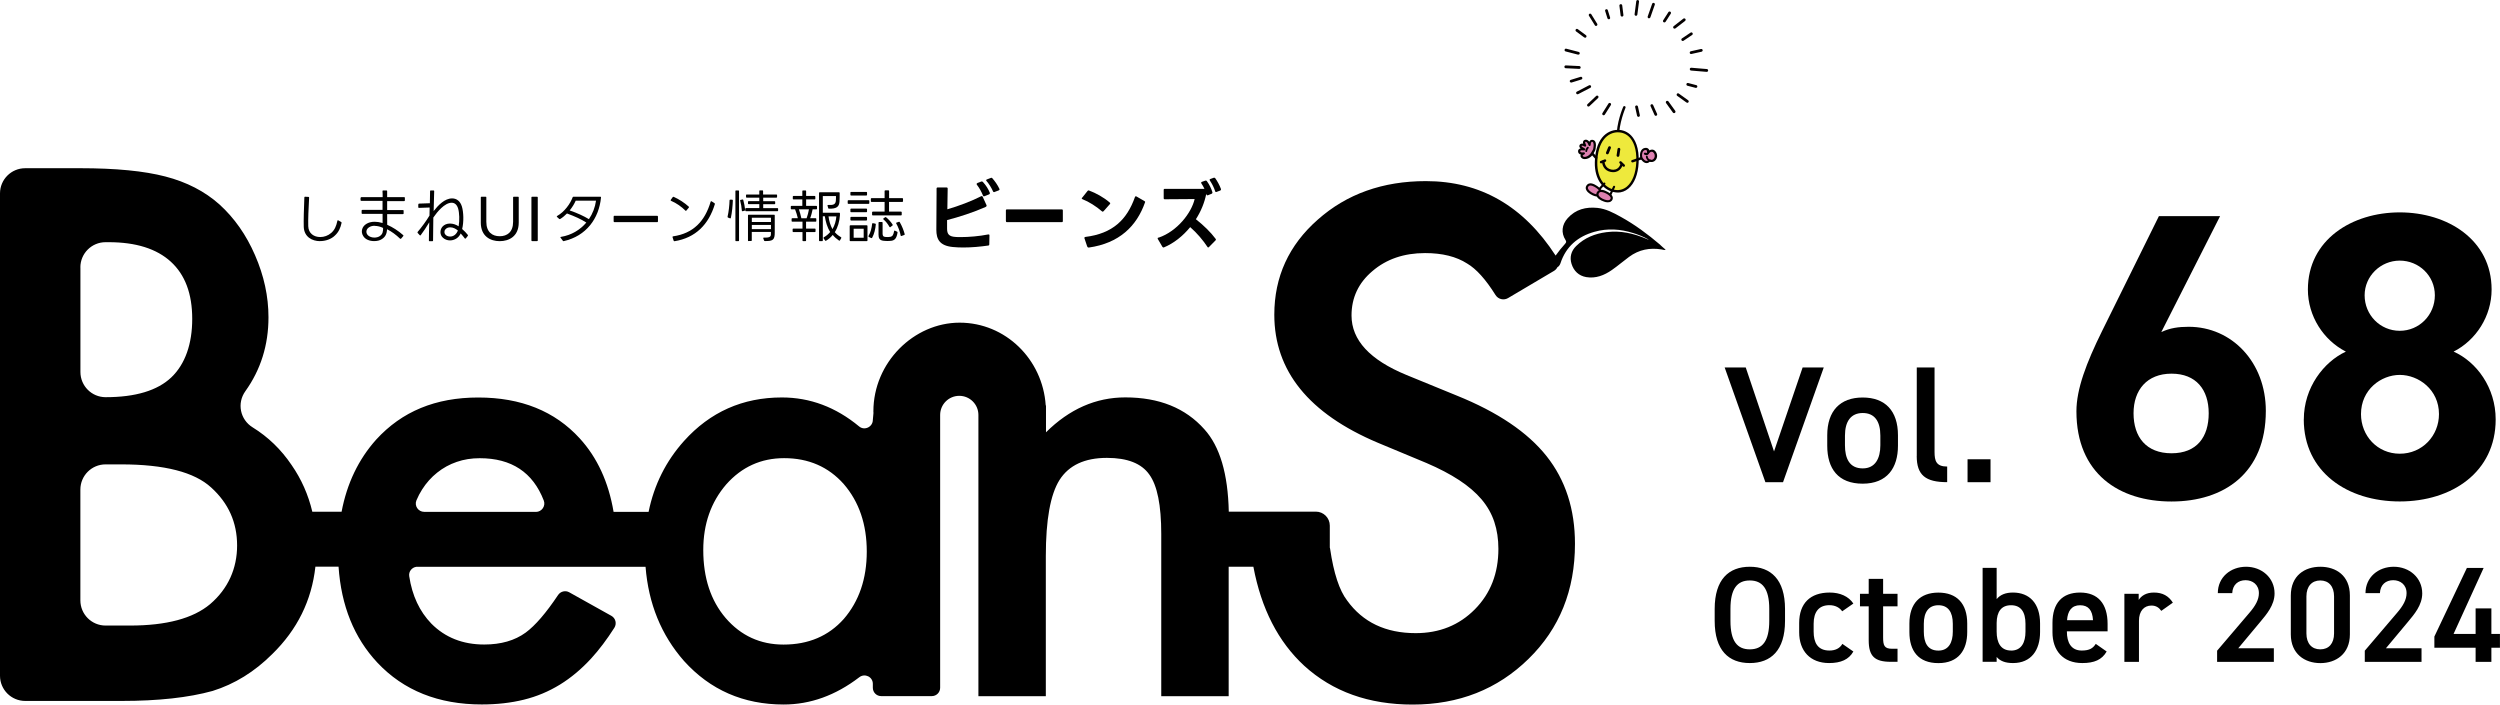 <?xml version="1.0" encoding="UTF-8"?><svg id="_レイヤー_2" xmlns="http://www.w3.org/2000/svg" viewBox="0 0 461.31 130"><defs><style>.cls-1{fill:#040000;}.cls-2{fill:#eee93c;}.cls-3{fill:#de80b0;}</style></defs><g id="_レイヤー_1-2"><path d="M306.36,45.18c-2.29-1.95-4.69-3.74-7.33-5.19-1.34-.74-2.71-1.47-4.28-1.63-2.1-.21-3.99.26-5.46,1.88-1.11,1.22-1.26,2.72-.42,4.04.19.3.15.46-.07.7-.63.69-1.21,1.42-1.75,2.18-5.93-9.15-13.9-13.74-23.94-13.74-7.96,0-14.61,2.37-19.95,7.11-5.34,4.7-8.02,10.55-8.02,17.54,0,10.37,6.37,18.25,19.11,23.63l8.98,3.74c2.33,1,4.34,2.05,6.03,3.16,1.69,1.11,3.06,2.29,4.13,3.55,1.07,1.27,1.85,2.65,2.35,4.16.5,1.51.75,3.16.75,4.97,0,4.5-1.44,8.22-4.34,11.15-2.9,2.93-6.53,4.4-10.92,4.4-5.55,0-9.76-2.01-12.66-6.03-1.42-1.85-2.47-5.02-3.13-9.52,0-.08-.04-.16-.06-.23v-4.06c0-1.42-1.15-2.58-2.57-2.58h-16.07c-.15-6.96-1.64-12.03-4.5-15.19-3.49-3.93-8.35-5.89-14.59-5.89-5.44,0-10.31,2.15-14.64,6.44v-4.95h-.05c-.55-8.53-7.44-15.28-15.88-15.28s-15.92,7.33-15.92,16.37v.2h.02c0,.08-.02.16-.02.26l-.1,1.1c0,1.31-1.53,2.05-2.53,1.22-4.31-3.57-9.06-5.35-14.26-5.35-7.23,0-13.24,2.68-18.06,8.04-3.33,3.72-5.51,8.07-6.53,13.07h-6.46c-.93-5.49-3.01-10.02-6.25-13.56-4.59-5.02-10.82-7.54-18.72-7.54s-14.09,2.58-18.83,7.76c-3.27,3.65-5.4,8.1-6.39,13.32h-5.4c-.74-3.13-2.01-6.01-3.83-8.63-1.94-2.87-4.33-5.18-7.18-6.94-2.32-1.43-2.93-4.46-1.35-6.67,2.84-3.97,4.27-8.52,4.27-13.64,0-3.86-.83-7.68-2.48-11.46-1.62-3.74-3.8-6.85-6.56-9.36-2.71-2.42-6.05-4.14-9.99-5.16-3.91-1.02-9.15-1.53-15.73-1.53H4.65c-2.57,0-4.65,2.08-4.65,4.65v89c0,2.57,2.08,4.65,4.65,4.65h17.83c6.7,0,12.29-.61,16.74-1.84,4.07-1.27,7.75-3.54,11.02-6.81,4.62-4.51,7.27-9.89,7.96-16.13h4.27c.49,7.23,2.88,13.14,7.17,17.72,4.84,5.14,11.26,7.71,19.26,7.71,2.79,0,5.38-.29,7.76-.88,2.38-.58,4.6-1.52,6.66-2.78,2.06-1.27,3.98-2.88,5.78-4.84,1.48-1.62,2.9-3.51,4.27-5.66.47-.76.23-1.75-.55-2.19l-7.79-4.35c-.7-.39-1.59-.17-2.04.49-2.22,3.32-4.21,5.64-5.99,6.95-2.02,1.47-4.57,2.2-7.65,2.2-3.96,0-7.21-1.29-9.75-3.85-2.18-2.25-3.55-5.17-4.09-8.76-.13-.85.48-1.61,1.31-1.73h42.3c.54,6.82,2.9,12.6,7.09,17.37,4.84,5.36,10.97,8.04,18.39,8.04,4.92,0,9.57-1.67,13.96-5.03,1.02-.79,2.5-.08,2.5,1.21v.73c0,.86.69,1.54,1.54,1.54h9.34c.86,0,1.54-.69,1.54-1.54v-50.34c0-1.95,1.58-3.53,3.53-3.53s3.53,1.58,3.53,3.53v51.89h12.44v-25.86c0-6.68.84-11.35,2.53-14.04,1.73-2.71,4.64-4.07,8.75-4.07,3.78,0,6.38,1.03,7.82,3.08,1.47,2.02,2.2,5.67,2.2,10.95v29.94h12.44v-23.88h4.56c1.46,7.74,4.58,13.84,9.37,18.26,5.26,4.79,11.94,7.17,20.01,7.17,8.52,0,15.66-2.81,21.4-8.44,5.71-5.58,8.56-12.66,8.56-21.22,0-6.39-1.75-11.78-5.24-16.18s-9.02-8.13-16.58-11.18l-9.28-3.8c-6.75-2.78-10.13-6.43-10.13-10.97,0-3.3,1.29-6.03,3.86-8.2,2.58-2.21,5.81-3.32,9.71-3.32,3.18,0,5.76.64,7.77,1.93,1.67.98,3.42,2.91,5.23,5.81.49.78,1.51,1.03,2.3.57l8.48-5.02c.29-.17.51-.42.65-.7.23-.1.42-.35.55-.7,1.02-3.1,3.19-4.95,6.28-5.82,2.4-.68,4.78-.51,7.14.23.97.3,1.92.68,2.85,1.2-.08,0-.09.02-.11,0-.09-.04-.19-.08-.28-.12-2.37-1.02-4.81-1.58-7.4-1.24-2.11.27-4.03,1.03-5.57,2.55-.94.91-1.25,2.08-.86,3.31.41,1.29,1.32,2.19,2.7,2.43,1.76.3,3.34-.33,4.74-1.31,1.09-.76,2.1-1.63,3.17-2.42,1.83-1.35,3.83-1.73,6.02-1.37.24.04.47.15.74.05-.36-.29-.69-.6-1.02-.9h0ZM14.83,49.34c0-2.57,2.08-4.65,4.65-4.65h.58c5.01,0,8.83,1.2,11.46,3.6,2.63,2.4,3.95,5.91,3.95,10.54s-1.29,8.35-3.85,10.8c-2.57,2.44-6.61,3.66-12.13,3.66-2.57,0-4.65-2.08-4.65-4.65v-19.29h0ZM38.77,111.48c-3.14,2.63-8.07,3.95-14.77,3.95h-4.52c-2.57,0-4.65-2.08-4.65-4.65v-20.44c0-2.57,2.08-4.65,4.65-4.65h2.87c7.98,0,13.52,1.42,16.62,4.27,3.19,2.89,4.78,6.45,4.78,10.69s-1.65,7.98-4.97,10.82h0ZM98.89,94.45h-20.61c-1.1,0-1.86-1.11-1.44-2.12.3-.71.65-1.39,1.05-2.01.77-1.21,1.7-2.25,2.78-3.11,1.08-.86,2.28-1.53,3.61-1.98,1.32-.46,2.73-.68,4.24-.68,5.86,0,9.81,2.6,11.82,7.81.39,1-.37,2.1-1.45,2.1h0ZM155.7,114.21c-2.82,3.16-6.53,4.73-11.12,4.73-4.29,0-7.86-1.63-10.68-4.9-2.75-3.22-4.13-7.41-4.13-12.55,0-4.8,1.42-8.84,4.24-12.11,2.86-3.22,6.42-4.84,10.68-4.84,4.51,0,8.18,1.6,11.01,4.79,2.82,3.27,4.24,7.42,4.24,12.44s-1.42,9.17-4.24,12.44Z"/><path class="cls-1" d="M293.12,19.67c-.07,0-.14-.03-.19-.08-.1-.1-.09-.26,0-.37l1.6-1.51c.1-.1.26-.09.36,0,.1.1.09.26,0,.37l-1.6,1.51s-.11.07-.17.07Z"/><path class="cls-1" d="M291.09,17.4c-.09,0-.18-.05-.23-.14-.06-.13-.02-.28.11-.35l2.25-1.17c.13-.06.28-.02.35.11.06.13.02.28-.11.35l-2.25,1.17s-.08.03-.12.03Z"/><path class="cls-1" d="M289.92,15.24c-.11,0-.21-.07-.25-.18-.05-.14.04-.28.17-.32l1.81-.56c.14-.05.28.04.32.17.05.14-.04.28-.17.32l-1.81.56s-.06,0-.07,0Z"/><path class="cls-1" d="M291.4,12.71h0l-2.48-.12c-.15,0-.26-.13-.25-.27,0-.15.13-.26.27-.25l2.48.12c.15,0,.25.13.25.27,0,.14-.12.25-.26.25h0Z"/><path class="cls-1" d="M291.24,10.08h-.07l-2.28-.59c-.14-.04-.22-.17-.18-.32.04-.15.17-.22.32-.18l2.28.59c.14.04.22.17.18.32-.03.12-.14.19-.25.19h0Z"/><path class="cls-1" d="M292.49,6.96c-.06,0-.11-.02-.16-.05l-1.5-1.11c-.12-.08-.14-.25-.06-.37.08-.12.25-.14.37-.05l1.5,1.11c.12.08.14.25.06.37-.06.07-.13.11-.21.11Z"/><path class="cls-1" d="M294.51,4.8c-.09,0-.17-.05-.22-.13l-1.09-1.76c-.07-.12-.04-.28.08-.36.12-.07.28-.04.35.08l1.09,1.76c.07.12.04.28-.08.36-.05.03-.09.04-.14.04h0Z"/><path class="cls-1" d="M296.86,3.56c-.11,0-.21-.07-.25-.18l-.42-1.35c-.05-.14.04-.28.17-.32.14-.05.28.04.32.17l.42,1.35c.05.14-.04.28-.17.32-.03,0-.06,0-.07,0Z"/><path class="cls-1" d="M299.3,3.06c-.13,0-.24-.09-.26-.23l-.22-1.77c-.02-.15.08-.27.23-.29.14-.02.27.08.29.23l.22,1.77c.02.15-.08.27-.23.29h-.04Z"/><path class="cls-1" d="M301.88,2.91h-.04c-.15-.02-.24-.15-.22-.29l.31-2.39c.02-.15.15-.24.29-.22.15.02.24.15.22.29l-.31,2.39c-.02.13-.13.23-.26.23h0Z"/><path class="cls-1" d="M304.28,3.39s-.06,0-.08-.02c-.14-.05-.2-.19-.16-.33l.82-2.34c.05-.14.19-.2.33-.16.14.05.2.19.16.33l-.82,2.34c-.04.11-.14.17-.25.17Z"/><path class="cls-1" d="M307.12,4.14s-.09,0-.14-.04c-.12-.07-.16-.24-.08-.36l.96-1.5c.07-.12.24-.16.36-.08.12.07.15.24.08.36l-.96,1.5c-.05.07-.14.12-.22.12Z"/><path class="cls-1" d="M308.99,5.29c-.07,0-.16-.04-.2-.1-.09-.11-.06-.27.05-.37l1.78-1.38c.11-.09.28-.06.37.05.09.11.06.27-.05.37l-1.78,1.38s-.1.05-.16.05h0Z"/><path class="cls-1" d="M310.5,7.56c-.08,0-.17-.04-.21-.11-.08-.12-.05-.28.07-.36l1.59-1.07c.12-.08.28-.05.36.07.08.12.05.28-.07.36l-1.59,1.07s-.09.05-.15.05h0Z"/><path class="cls-1" d="M312.05,9.97c-.12,0-.23-.08-.25-.2-.03-.14.05-.27.19-.31l1.88-.42c.14-.03.27.05.31.19.03.14-.06.27-.19.31l-1.88.42h-.06Z"/><path class="cls-1" d="M314.93,13.26h-.02l-2.86-.24c-.15,0-.25-.14-.24-.28,0-.15.14-.25.28-.24l2.86.24c.15,0,.25.14.24.28,0,.14-.13.24-.25.24h0Z"/><path class="cls-1" d="M312.94,16.21h-.07l-1.5-.39c-.14-.04-.22-.17-.18-.32.04-.15.17-.22.32-.18l1.5.39c.14.04.22.17.18.32-.03.12-.14.19-.25.19h0Z"/><path class="cls-1" d="M311.36,18.97c-.06,0-.11-.02-.16-.05l-1.71-1.23c-.12-.08-.15-.25-.06-.37.08-.12.25-.15.36-.05l1.71,1.23c.12.08.15.25.06.37-.06.07-.13.11-.21.11h0Z"/><path class="cls-1" d="M308.9,20.88c-.08,0-.16-.04-.21-.11l-1.26-1.75c-.08-.12-.06-.27.06-.37.12-.08.27-.05.37.05l1.26,1.75c.08.12.06.27-.05.37-.05.04-.1.05-.16.05h0Z"/><path class="cls-1" d="M305.54,21.38c-.1,0-.19-.05-.24-.16l-.73-1.63c-.06-.13,0-.28.13-.34.13-.05.28,0,.34.13l.73,1.63c.06.13,0,.28-.13.34-.04.02-.07.02-.11.02h0Z"/><path class="cls-1" d="M295.91,21.27s-.09,0-.14-.04c-.12-.07-.16-.24-.08-.36l1.11-1.76c.07-.12.24-.16.36-.08.12.07.16.24.08.36l-1.11,1.76c-.05.08-.14.12-.22.12Z"/><path class="cls-1" d="M302.34,21.56c-.12,0-.23-.08-.26-.2l-.35-1.59c-.03-.14.05-.27.2-.31.14-.03.27.05.31.2l.35,1.59c.03.14-.05.27-.2.31h-.05Z"/><path class="cls-1" d="M298.53,25.67c-.13,0-.23-.1-.23-.23-.06-2.78,1.17-5.61,1.22-5.73.06-.12.18-.16.3-.12.12.05.17.18.12.3,0,.03-1.24,2.86-1.19,5.53,0,.13-.1.23-.23.24Z"/><path class="cls-2" d="M302.16,29.98c-.17,3.68-2.01,5.57-4.08,5.29-2.07-.28-3.61-2.1-3.56-5.29.06-4.14,2.06-5.8,4.06-5.8s3.78,1.75,3.59,5.8Z"/><path class="cls-1" d="M298.48,35.52c-.15,0-.29,0-.44-.03-1.07-.15-2.02-.73-2.69-1.64-.72-.99-1.1-2.33-1.07-3.87.03-1.95.49-3.53,1.35-4.59.75-.92,1.79-1.43,2.92-1.43.94,0,1.79.37,2.44,1.05.7.73,1.51,2.2,1.38,5-.1,2.16-.78,3.85-1.9,4.79-.59.49-1.27.74-2,.74h0ZM298.56,24.41c-.99,0-1.91.45-2.57,1.27-.79.98-1.22,2.47-1.25,4.31-.02,1.44.32,2.69.99,3.6.59.81,1.43,1.32,2.38,1.46.76.1,1.47-.11,2.08-.61,1.02-.85,1.64-2.44,1.74-4.46.13-2.63-.61-3.98-1.25-4.66-.57-.59-1.3-.9-2.11-.9h0Z"/><path class="cls-1" d="M301.23,29.98c-.09,0-.18-.06-.22-.16-.05-.12.02-.25.15-.29l1.84-.63c.12-.04.25.02.29.15.05.12-.02.25-.15.29l-1.84.63s-.05,0-.07,0Z"/><path class="cls-1" d="M295.02,35.23s-.1-.02-.14-.05c-.08-.07-.09-.2-.02-.28l1.03-1.15c.07-.08.2-.09.28-.02.08.07.09.2.02.28l-1.03,1.15s-.09.06-.15.06h0Z"/><path class="cls-1" d="M297.15,36.1s-.06,0-.09-.02c-.1-.05-.15-.16-.09-.26l.69-1.43c.05-.1.16-.15.26-.09.1.05.15.16.09.26l-.69,1.43c-.04.07-.11.11-.18.11h0Z"/><path class="cls-1" d="M295.44,30.15c-.09,0-.17-.05-.21-.15-.05-.12,0-.26.13-.3l.71-.28c.12-.05.26,0,.3.13.05.12,0,.26-.13.3l-.71.28s-.06.02-.08.02h0Z"/><path class="cls-1" d="M297.7,31.78c-.15,0-.3-.02-.47-.05-1.27-.24-1.61-1.34-1.61-1.9,0-.13.1-.23.23-.23s.23.1.23.23c0,.05.03,1.21,1.23,1.45,1.35.26,1.65-.89,1.67-.94.03-.12.16-.2.27-.16.12.03.2.16.17.27,0,.02-.35,1.32-1.73,1.32h0Z"/><path class="cls-1" d="M299.6,30.77c-.05,0-.12-.02-.15-.06l-.59-.57c-.09-.09-.09-.24,0-.33.09-.09.24-.09.33,0l.59.57c.09.09.09.24,0,.33-.05.05-.11.07-.17.07h0Z"/><path class="cls-1" d="M298.56,28.94h-.04c-.14-.02-.24-.16-.22-.29l.17-1.15c.02-.14.16-.24.29-.22.14.02.24.16.22.29l-.17,1.15c-.02.13-.13.22-.26.22Z"/><path class="cls-1" d="M296.6,28.48s-.07,0-.1-.02c-.13-.05-.19-.2-.14-.34l.4-.98c.06-.13.21-.19.34-.14.13.05.19.2.14.34l-.4.98c-.05.1-.14.16-.24.16h0Z"/><path class="cls-3" d="M294.83,34.64s-1.21-1-1.8-.46c-.59.54,0,1.27.97,1.7.81.37,1.19.12,1.34-.2.24-.49-.51-1.04-.51-1.04Z"/><path class="cls-1" d="M294.73,36.26c-.31,0-.62-.11-.8-.19-.75-.33-1.23-.8-1.32-1.27-.03-.19,0-.48.29-.76.21-.19.62-.36,1.34,0,.37.18.67.42.71.46.08.05.87.67.58,1.29-.18.37-.49.49-.8.49v-.02ZM293.48,34.23c-.12,0-.23.03-.31.11-.14.12-.19.26-.16.39.06.32.47.7,1.08.97.57.25.92.22,1.08-.1.14-.28-.29-.68-.45-.79h0c-.22-.18-.79-.57-1.22-.57h0Z"/><path class="cls-3" d="M296.78,35.71s-1.29-.89-1.83-.29c-.54.59.12,1.26,1.12,1.6.84.28,1.2,0,1.32-.32.19-.51-.6-.99-.6-.99h0Z"/><path class="cls-1" d="M296.69,37.34c-.26,0-.53-.07-.69-.13-.78-.26-1.31-.68-1.42-1.14-.05-.19-.06-.48.22-.78.19-.22.59-.41,1.33-.13.38.15.7.36.75.38.08.05.92.58.69,1.22-.16.45-.53.57-.89.57h0ZM295.47,35.42c-.15,0-.28.04-.37.14-.12.14-.16.26-.13.41.08.31.54.66,1.16.87.59.2.94.13,1.06-.2.11-.29-.35-.65-.52-.75h0c-.22-.15-.79-.46-1.2-.46h0Z"/><path class="cls-1" d="M294.51,29.35c-.07,0-.13-.03-.17-.07l-1.15-1.26c-.08-.09-.08-.24.02-.33.09-.08.24-.08.33.02l1.15,1.26c.08.09.08.24-.02.33-.05.04-.1.06-.16.06h0Z"/><path class="cls-3" d="M303.03,29.38c-.14-.17-.21-.37-.23-.59-.04-.47.12-1.19.73-1.29.75-.12.63.63.63.63,0,0,.69-.69,1.18-.03.63.86-.17,1.95-.98,1.5,0,0-.53.81-1.33-.22Z"/><path class="cls-1" d="M303.83,30.1c-.32,0-.65-.2-.95-.6-.16-.2-.25-.45-.26-.7-.05-.65.22-1.39.89-1.5.28-.05.51,0,.67.17.08.08.14.18.16.28.16-.08.35-.16.56-.14.16,0,.4.08.61.37.43.58.28,1.23-.04,1.59-.28.31-.68.41-1.05.27-.11.11-.3.25-.56.26h-.04ZM303.68,27.69s-.07,0-.12,0c-.49.07-.59.73-.56,1.07,0,.17.07.35.18.48.23.3.46.45.65.45.22,0,.36-.21.36-.22.06-.09.17-.12.26-.06.25.15.51.1.7-.12.21-.24.3-.68,0-1.08-.09-.13-.2-.2-.32-.21-.23-.02-.47.18-.56.26-.06.06-.16.07-.24.04-.07-.04-.12-.13-.11-.21,0-.06,0-.26-.08-.35-.05-.05-.11-.06-.2-.06h.02Z"/><path class="cls-3" d="M304.17,27.97s0,.68-.63.4l.63-.4Z"/><path class="cls-1" d="M303.81,28.63c-.11,0-.23-.03-.36-.09-.1-.05-.15-.16-.1-.26.05-.1.17-.15.27-.1.12.05.21.06.25.04.07-.05.09-.19.09-.26,0-.11.09-.2.2-.2s.2.09.2.2c0,.05,0,.42-.27.59-.08.05-.17.08-.28.08Z"/><path class="cls-3" d="M304.68,29.68s-.75-.12-.81-.8l.81.8Z"/><path class="cls-1" d="M304.68,29.86h-.03c-.3-.05-.9-.31-.95-.96,0-.09.06-.18.16-.18s.18.06.18.16c.05.54.63.65.66.65.09.02.16.1.15.2,0,.08-.08.15-.17.15h0Z"/><path class="cls-3" d="M294.05,27.8c.07-.12.12-.25.15-.37.08-.42.19-1.31-.28-1.43-.62-.17-.59.75-.59.75,0,0-.3-1.02-.9-.74-.33.15.08.88.08.88,0,0-.69-.47-.87.02-.11.3.69.67.69.67,0,0-1.08-.17-.91.45.13.47.87.3.87.3,0,0-.66.26-.35.63.28.35.79.2,1.1.05.35-.17.58-.41.76-.72l.28-.47h0Z"/><path class="cls-1" d="M292.42,29.36c-.25,0-.47-.08-.65-.28-.15-.17-.15-.34-.12-.44,0-.05.03-.08.05-.12-.35-.08-.46-.31-.49-.45-.06-.25.02-.41.1-.5.09-.1.21-.16.34-.18-.17-.16-.28-.35-.21-.55.08-.21.22-.29.33-.32.12-.04.24-.03.36,0-.04-.15-.06-.3,0-.43.04-.11.11-.2.22-.25.18-.08.37-.09.55,0,.15.06.27.19.36.32.05-.09.11-.18.19-.25.1-.08.27-.16.54-.08.46.13.6.72.43,1.66-.03.16-.08.3-.16.44l-.28.47c-.21.37-.48.61-.84.79-.21.1-.45.17-.68.17h0ZM292.26,28.1c.08,0,.17.05.19.14.03.1-.02.21-.12.25-.11.05-.28.16-.3.24,0,0,0,.03.04.08.24.29.75.05.85,0,.29-.15.5-.35.68-.64l.28-.47c.06-.1.1-.2.12-.31.13-.66.07-1.14-.14-1.21-.12-.04-.17,0-.18.02-.13.1-.17.4-.16.54,0,.1-.07.19-.17.2-.1.02-.19-.05-.22-.14-.04-.13-.2-.53-.42-.62-.05-.02-.11-.04-.21,0-.04.05.04.35.17.59.05.08.03.18-.04.25-.06.06-.17.07-.25.02-.13-.08-.37-.2-.49-.16-.02,0-.05.02-.07.07.02.09.3.29.58.42.09.05.14.15.11.24-.03.1-.13.16-.23.14-.23-.04-.58-.03-.68.07,0,0-.03.04,0,.13.07.27.62.16.63.16h.05-.02Z"/><path class="cls-1" d="M292.7,28.05c-.09,0-.17-.07-.17-.17,0-.41.32-.74.34-.76.07-.06.17-.06.25,0,.07.06.07.17,0,.25,0,0-.24.25-.24.51,0,.09-.07.17-.17.17Z"/><path d="M59.07,44.5c-1.5,0-2.94-.8-3.02-2.62-.04-1.22.03-3.34.11-5.46,0-.08.06-.12.14-.12l.61.03c.09,0,.13.05.13.13-.11,2.06-.2,4.02-.16,5.27.04,1.36,1.07,2.01,2.21,2.01.71,0,1.45-.25,2.03-.76.63-.55.93-1.25,1.14-2.25.03-.09.09-.12.16-.07l.54.31s.09.08.07.16c-.2.93-.54,1.7-1.24,2.34-.68.67-1.73,1.02-2.74,1.02h.01Z"/><path d="M66.57,36.5c0-.09.06-.13.13-.13h3.91c0-.39,0-.78-.03-1.1,0-.09.04-.13.13-.13h.6c.09,0,.13.06.13.13v1.1h3.14c.07,0,.13.04.13.13v.48c0,.09-.06.13-.13.13h-3.14v1.65h2.91c.09,0,.13.04.13.13v.49c0,.09-.04.13-.13.13h-2.91c0,.73,0,1.39.01,1.97,1.01.44,2.03,1.09,2.95,1.91.07.06.07.12,0,.19l-.39.46s-.13.07-.19,0c-.76-.73-1.55-1.31-2.39-1.74-.06.8-.27,1.39-.98,1.83-.37.25-.89.36-1.41.36-.81,0-1.63-.29-2.01-.93-.5-.77-.26-1.76.6-2.26.37-.23.88-.38,1.5-.38.43,0,.92.07,1.47.23v-1.68h-3.74c-.07,0-.13-.04-.13-.13v-.48c0-.09.06-.13.13-.13h3.73v-1.67h-3.93c-.07,0-.13-.04-.13-.13v-.48l.03.03ZM69.13,41.66c-.39,0-.72.09-.98.25-.62.35-.72,1.06-.24,1.52.27.26.72.41,1.17.41.36,0,.72-.09.98-.26.59-.38.63-.9.63-1.52-.46-.23-1.04-.38-1.55-.38h0Z"/><path d="M77.21,37.7c0-.09.04-.13.12-.13l1.99-.07c.01-.85.03-1.62.04-2.23,0-.09.04-.13.12-.13h.52c.08,0,.12.04.12.13-.01.9-.05,2.23-.1,3.68.81-1.05,2.03-2.34,3.41-2.34.83,0,1.5.51,1.8,1.49.31,1.01.38,2.8.05,4.16.4.34.76.73,1.04,1.08.05.07.05.13,0,.19l-.37.47s-.12.07-.18,0c-.23-.31-.49-.63-.76-.92-.03.07-.07.16-.12.23-.41.7-1.15,1.05-1.86,1.05-.46,0-.93-.16-1.27-.47-.63-.53-.61-1.46-.14-2.04.35-.41.86-.6,1.41-.6s1.13.19,1.6.51c.19-1.11.14-2.51-.1-3.3-.23-.73-.66-1.05-1.19-1.05-1.3,0-2.69,1.72-3.38,2.73-.03,1.49-.05,3.01-.05,4.25,0,.07-.04.12-.12.12h-.53c-.08,0-.12-.03-.12-.12,0-.92.03-2.12.07-3.37-.48.82-1.08,1.71-1.58,2.38-.05.07-.12.07-.18,0l-.38-.42s-.07-.12,0-.19c.7-.82,1.6-2.03,2.18-3.01,0-.51.03-1.01.03-1.49l-1.98.07c-.08,0-.12-.04-.12-.13v-.53h.03ZM83.06,41.95c-.34,0-.67.12-.87.37-.27.31-.23.74.01.99.2.22.52.34.86.34.68,0,1.19-.47,1.43-1.12-.44-.34-.87-.58-1.43-.58h0Z"/><path d="M88.72,41.07v-4.66c0-.07.05-.11.12-.11h.78c.08,0,.12.04.12.11v4.52c0,1.89,1.09,2.66,2.47,2.66s2.47-.77,2.47-2.66v-4.52c0-.07.05-.11.14-.11h.76c.09,0,.14.04.14.11v4.66c0,2.55-1.8,3.43-3.51,3.43s-3.49-.88-3.49-3.43Z"/><path d="M98.22,44.5c-.1,0-.16-.04-.16-.13v-7.96c0-.07.05-.11.16-.11h.85c.1,0,.16.04.16.11v7.96c0,.08-.05.13-.16.13h-.85Z"/><path d="M103.44,43.87c-.06-.08-.03-.15.07-.16,1.96-.32,3.55-1.31,4.68-2.64-.96-.63-2.13-1.15-3.57-1.68-.39.4-.82.76-1.25,1.02-.07.03-.13.03-.18-.01l-.41-.37c-.07-.07-.07-.12.03-.18,1.35-.76,2.41-2.24,2.86-3.45.03-.07.07-.1.16-.1h4.96c.08,0,.13.05.11.14-.37,3.9-2.75,7.12-6.86,8.05-.07.03-.13,0-.17-.05l-.41-.55h-.01ZM106.23,37.03c-.25.58-.63,1.21-1.11,1.8,1.4.48,2.59,1.03,3.55,1.61.69-1.02,1.14-2.18,1.31-3.41h-3.75Z"/><path d="M121.41,40.81c0,.12-.04.18-.13.18h-7.92c-.08,0-.13-.06-.13-.18v-.81c0-.12.04-.18.13-.18h7.92c.08,0,.13.06.13.18v.81Z"/><path d="M126.66,38.87s-.11.08-.18,0c-.69-.71-1.69-1.41-2.65-1.81-.09-.05-.11-.12-.06-.18l.37-.51s.11-.08.17-.05c.99.44,2.04,1.13,2.78,1.81.06.06.07.12,0,.2l-.45.53.03.02ZM124.1,43.78c-.01-.09,0-.15.1-.17,3.69-.53,5.86-2.75,6.93-6.39.03-.09.1-.12.17-.08l.54.35s.09.09.07.17c-1.13,3.75-3.56,6.23-7.45,6.85-.07,0-.13-.03-.16-.11l-.2-.63h-.01Z"/><path d="M134.86,40.21c-.01.08-.08.12-.16.08l-.38-.15s-.08-.07-.07-.14c.22-.93.35-2.17.37-3.04,0-.07.05-.12.14-.12h.35c.07.03.12.08.12.15-.04.95-.14,2.18-.37,3.22ZM135.82,44.5c-.08,0-.12-.04-.12-.12v-9.12c0-.08.04-.12.12-.12h.43c.08,0,.12.04.12.12v9.12c0,.08-.04.12-.12.12h-.43ZM137.4,38.87l-.35.11c-.1.01-.15-.03-.16-.11-.04-.6-.16-1.31-.31-1.84-.03-.08.01-.15.11-.15l.31-.07c.07-.01.14.01.15.08.15.55.3,1.3.35,1.85,0,.07-.03.11-.08.14h-.01ZM140.83,36.48v.65h2.09c.08,0,.12.04.12.12v.31c0,.08-.04.12-.12.12h-2.09v.72h2.63c.08,0,.12.04.12.12v.33c0,.08-.04.12-.12.12h-5.81c-.08,0-.12-.03-.12-.08v-.4s.04-.1.12-.1h2.46v-.72h-1.97c-.08,0-.12-.04-.12-.12v-.31c0-.08.04-.12.12-.12h1.97v-.65h-2.33c-.08,0-.12-.04-.12-.12v-.34c0-.08.04-.12.12-.12h2.33v-.64c0-.08.04-.12.12-.12h.46c.08,0,.12.04.12.12v.64h2.46c.08,0,.12.04.12.12v.34c0,.08-.04.12-.12.12h-2.46.01ZM138.14,44.5c-.08,0-.12-.04-.12-.12v-4.64c0-.08.04-.12.12-.12h4.7c.08,0,.12.04.12.12v3.14c0,1.38-.31,1.62-1.82,1.6-.08,0-.12-.03-.15-.1l-.15-.4c-.03-.08.01-.14.11-.14,1.14.05,1.3-.2,1.3-.64v-.4h-3.53v1.55c0,.08-.04.12-.12.12h-.46ZM142.26,40.97v-.79h-3.53v.79h3.53ZM142.26,42.28v-.78h-3.53v.78h3.53Z"/><path d="M146.29,36.68v-.4c0-.07.05-.12.12-.12h1.64v-.9c0-.07.05-.12.12-.12h.46c.07,0,.12.05.12.12v.9h1.58c.07,0,.12.05.12.12v.4c0,.08-.05.12-.12.12h-1.58v1.19h1.89c.07,0,.12.05.12.12v.4c0,.07-.05.12-.12.12h-.69c-.11.53-.27,1.19-.46,1.64h1.02c.08,0,.12.05.12.12v.4c0,.07-.04.12-.12.12h-1.77v1.27h1.63c.07,0,.12.05.12.12v.4c0,.08-.05.12-.12.12h-1.63v1.56c0,.07-.05.12-.12.12h-.42c-.07,0-.12-.05-.12-.12v-1.56h-1.7c-.07,0-.12-.04-.12-.12v-.4c0-.07.05-.12.12-.12h1.7v-1.27h-1.89c-.07,0-.12-.05-.12-.12v-.4c0-.07.05-.12.12-.12h1.03c-.11-.48-.31-1.16-.5-1.61v-.03h-.68c-.07,0-.12-.05-.12-.12v-.4c0-.07.05-.12.12-.12h2.01v-1.19h-1.64c-.07,0-.12-.04-.12-.12ZM148.84,40.27c.19-.51.34-1.12.43-1.64h-1.85c.16.44.34,1.15.45,1.64h.98-.01ZM151.71,44.5h-.46c-.07,0-.12-.05-.12-.12v-8.78c0-.07.05-.12.12-.12h3.57c.08,0,.12.05.12.12,0,.53,0,1.09-.03,1.6-.07.94-.52,1.34-1.96,1.31-.05,0-.1-.03-.11-.08l-.14-.46c-.03-.11.03-.16.14-.15.88.04,1.3-.07,1.39-.72.03-.31.03-.71.03-.92h-2.43v3.07h3.04c.07,0,.12.05.12.12v.36c-.08,1.13-.38,2.21-.95,3.11.31.36.69.67,1.14.92.07.04.09.11.05.18l-.24.42s-.11.08-.16.04c-.43-.3-.84-.64-1.17-1.05-.35.44-.76.79-1.25,1.08-.05.04-.12.01-.15-.04l-.29-.42s-.03-.14.04-.18c.42-.23.83-.56,1.18-.98-.56-.87-.83-1.89-.99-2.9h-.37v4.47c0,.07-.05.12-.12.12h-.01ZM152.88,39.93c.11.85.34,1.65.73,2.35.42-.71.65-1.52.72-2.35h-1.45Z"/><path d="M156.56,37.62c-.09,0-.14-.04-.14-.13v-.42c0-.08.05-.13.14-.13h3.71c.09,0,.14.04.14.13v.42c0,.08-.05.13-.14.13h-3.71ZM156.93,44.5c-.09,0-.14-.04-.14-.13v-2.67c0-.08.05-.13.14-.13h3c.09,0,.14.04.14.13v2.67c0,.08-.05.13-.14.13h-3ZM157.06,36.08c-.09,0-.14-.04-.14-.13v-.41c0-.08.05-.13.14-.13h2.79c.09,0,.14.04.14.13v.41c0,.08-.05.13-.14.13h-2.79ZM157.06,39.16c-.09,0-.14-.04-.14-.13v-.41c0-.08.05-.13.14-.13h2.79c.09,0,.14.04.14.13v.41c0,.08-.05.13-.14.13h-2.79ZM157.06,40.69c-.09,0-.14-.04-.14-.13v-.41c0-.08.05-.13.14-.13h2.79c.09,0,.14.04.14.13v.41c0,.08-.05.13-.14.13h-2.79ZM157.52,43.87h1.85v-1.66h-1.85v1.66ZM160.32,43.72c-.08-.04-.09-.11-.06-.18.39-.63.59-1.48.67-2.24,0-.1.08-.13.17-.11l.39.07c.08,0,.12.07.12.14-.08.87-.3,1.79-.67,2.46-.03.07-.11.1-.18.07l-.44-.2h0ZM164.05,37.26v1.79h2.2c.09,0,.14.04.14.13v.44c0,.08-.05.13-.14.13h-5.19c-.09,0-.14-.04-.14-.13v-.44c0-.08.05-.13.14-.13h2.17v-1.79h-2.4c-.09,0-.14-.04-.14-.13v-.44c0-.08.05-.13.14-.13h2.4v-1.31c0-.08.05-.13.14-.13h.55c.09,0,.14.04.14.13v1.31h2.43c.09,0,.14.04.14.13v.44c0,.08-.05.13-.14.13h-2.43ZM162.11,43.38v-2.29c0-.08.05-.13.14-.13h.47c.09,0,.14.04.14.13v2.01c0,.41.11.6.58.63.29.01.59.03.86-.03.39-.08.56-.37.68-1.03,0-.1.08-.14.17-.1l.38.18s.11.08.09.15c-.17,1.06-.5,1.53-1.38,1.55-.3.03-.67.03-.94,0-.85-.03-1.18-.31-1.18-1.08ZM164.33,41.9c-.08.07-.15.04-.2-.03-.29-.52-.67-1.03-1.11-1.38-.08-.07-.08-.13,0-.18l.3-.22s.12-.06.18,0c.44.34.92.89,1.21,1.35.03.07.03.13-.03.18l-.38.28h.02ZM166.37,43.55c-.09.03-.17,0-.17-.08-.15-.77-.45-1.58-.83-2.25-.05-.07,0-.14.08-.15l.41-.14c.08-.03.14,0,.17.07.39.66.73,1.52.91,2.21,0,.07,0,.13-.09.15l-.49.18h.02Z"/><path d="M172.82,35.99v-1.19c0-.13.07-.21.21-.21h1.63c.13,0,.21.07.21.21-.03,1.23-.04,2.59-.06,3.82,2.1-.61,4.46-1.5,6.24-2.41.04,0,.07-.03.12-.03.06,0,.12.04.16.13l.72,1.58v.09c0,.07-.06.15-.18.21-2.19.98-5.05,1.9-7.11,2.42v1.59c0,1.01.37,1.44,1.52,1.52.3.03.64.03,1,.03,1.51,0,3.42-.16,5.08-.49h.06c.1,0,.18.06.16.19l-.03,1.64c0,.13-.07.21-.19.22-1.48.21-3.05.36-4.61.36-.66,0-1.3-.03-1.94-.09-2.43-.24-3.03-1.44-3.03-3.17,0-1.35.04-4.14.04-6.43ZM180.34,33.77l.75-.28h.1c.07,0,.13.03.18.09.54.58,1.02,1.32,1.28,2.01v.09c0,.07-.04.13-.13.18l-.85.34s-.07.03-.1.03c-.07,0-.13-.04-.18-.13-.25-.64-.66-1.41-1.13-2.01-.03-.04-.06-.09-.06-.13,0-.06.04-.12.13-.15v-.03ZM183.4,35.45s-.13-.04-.16-.13c-.27-.62-.73-1.38-1.21-1.93-.04-.04-.06-.09-.06-.13,0-.06.04-.12.13-.15l.73-.28s.07-.03.1-.03c.07,0,.12.03.18.09.45.51.99,1.26,1.3,1.95.03.04.03.07.03.1,0,.07-.04.13-.13.18l-.81.31s-.07.03-.1.03Z"/><path d="M185.61,40.76v-1.91c0-.14.06-.21.17-.21h10.17c.11,0,.17.07.17.21v1.93c0,.14-.06.21-.17.21h-10.17c-.11,0-.17-.09-.17-.23Z"/><path d="M199.68,36.49l1.01-1.27c.07-.09.17-.11.25-.07,1.24.45,2.76,1.28,3.84,2.23.06.04.09.1.09.14s-.03.1-.07.14l-1.16,1.31s-.11.09-.17.09c-.05,0-.09-.03-.14-.07-1.02-.89-2.42-1.78-3.58-2.23-.09-.03-.14-.09-.14-.14,0-.04,0-.09.05-.13h.01ZM200.63,45.53l-.53-1.58v-.07c0-.09.05-.14.17-.16,5.05-.62,7.68-3.18,9.16-7.37.03-.09.09-.13.15-.13.05,0,.09,0,.12.03l1.48.85c.11.07.15.14.11.23-1.55,4.43-4.79,7.56-10.38,8.35h-.06c-.09,0-.17-.06-.2-.16h-.02Z"/><path d="M213.8,43.85c3.43-1.17,6.06-4.58,6.64-7.12-1.81,0-3.71.04-5.52.04-.13,0-.19-.07-.19-.21v-1.5c0-.15.05-.21.19-.21h7.33c-.17-.36-.36-.7-.57-1.01-.03-.04-.04-.09-.04-.13,0-.06.04-.12.12-.15l.68-.24h.09c.05,0,.1.03.16.09.45.62.83,1.38,1.03,2.06v.09c0,.07-.04.13-.12.18l-.73.3h-.08c-.08,0-.13-.04-.16-.13l-.04-.16c-.33,1.66-1,3.28-1.92,4.7,1.46,1.16,2.71,2.37,3.65,3.63.03.04.05.09.05.13,0,.06-.03.1-.08.15l-1.23,1.25s-.08.06-.12.06c-.05,0-.09-.03-.13-.1-.81-1.22-1.92-2.56-3.19-3.66-1.38,1.68-3.07,3.01-4.87,3.75h-.09s-.12-.03-.16-.1l-.85-1.45s-.04-.09-.04-.12c0-.07.04-.13.13-.16l.04.03ZM224.23,35.3c-.2-.64-.58-1.41-.98-1.99-.03-.04-.05-.09-.05-.13,0-.06.05-.12.13-.15l.66-.24h.09c.05,0,.1.03.16.09.37.52.81,1.3,1.06,2v.09c0,.07-.04.13-.12.18l-.74.28h-.08s-.12-.04-.16-.13h.03Z"/><path d="M329.38,114.57c0,5.45-2.61,7.78-6.5,7.78s-6.48-2.34-6.48-7.78v-2.21c0-5.45,2.61-7.78,6.48-7.78s6.5,2.34,6.5,7.78v2.21ZM319.31,112.36v2.21c0,3.74,1.25,5.25,3.57,5.25s3.59-1.51,3.59-5.25v-2.21c0-3.74-1.28-5.25-3.59-5.25s-3.57,1.51-3.57,5.25ZM339.96,118.81l2.03,1.41c-.83,1.48-2.31,2.13-4.47,2.13-3.52,0-5.53-2.26-5.53-5.68v-1.71c0-3.62,2.03-5.62,5.63-5.62,1.91,0,3.49.7,4.37,2.03l-2.06,1.43c-.48-.68-1.28-1.13-2.36-1.13-1.96,0-2.91,1.26-2.91,3.42v1.46c0,1.96.7,3.49,2.91,3.49,1.06,0,1.91-.38,2.39-1.23ZM343.21,111.88v-2.31h1.61v-2.76h2.66v2.76h2.66v2.31h-2.66v5.75c0,1.46.22,2.08,1.63,2.08h1.03v2.41h-1.23c-3.01,0-4.09-1.03-4.09-3.99v-6.25h-1.61ZM363,115.05v1.58c0,3.34-1.63,5.73-5.32,5.73s-5.35-2.26-5.35-5.73v-1.58c0-3.69,1.96-5.7,5.35-5.7s5.32,2.01,5.32,5.7ZM357.68,120.05c1.91,0,2.66-1.53,2.66-3.49v-1.46c0-2.18-.88-3.42-2.66-3.42s-2.69,1.26-2.69,3.42v1.46c0,1.96.65,3.49,2.69,3.49ZM368.43,104.8v5.75c.68-.83,1.68-1.21,3.01-1.21,3.06,0,5,2.01,5,5.7v1.58c0,3.34-1.63,5.73-5,5.73-1.41,0-2.39-.38-3.01-1.13v.9h-2.59v-17.33h2.59ZM371.09,120.05c1.93,0,2.66-1.53,2.66-3.49v-1.46c0-2.18-.85-3.42-2.66-3.42s-2.64,1.21-2.66,3.26v1.61c0,1.96.7,3.49,2.66,3.49ZM386.72,118.81l2.01,1.41c-.88,1.53-2.29,2.13-4.5,2.13-3.59,0-5.5-2.34-5.5-5.68v-1.71c0-3.69,1.81-5.62,5.1-5.62s5.07,2.06,5.07,5.78v1.38h-7.51v.05c0,1.96.75,3.49,2.74,3.49,1.48,0,2.08-.45,2.59-1.23ZM383.83,111.68c-1.56,0-2.29,1.05-2.41,2.76h4.79c-.1-1.83-.85-2.76-2.39-2.76ZM400.94,111.21l-2.13,1.51c-.4-.58-.96-.98-1.81-.98-1.36,0-2.31,1-2.31,2.81v7.58h-2.69v-12.56h2.64v1.13c.48-.73,1.33-1.36,2.81-1.36,1.61,0,2.71.63,3.49,1.86ZM419.58,119.62v2.51h-10.47v-2.06l5.95-6.98c1.13-1.31,1.76-2.44,1.76-3.64,0-1.58-1.18-2.39-2.46-2.39-1.36,0-2.39.83-2.46,2.39h-2.66c0-2.94,2.36-4.87,5.22-4.87s5.25,2.01,5.25,4.92c0,2.18-1.51,3.89-2.61,5.22l-4.09,4.9h6.58ZM433.61,117.06c0,3.59-2.56,5.3-5.45,5.3s-5.45-1.71-5.45-5.3v-7.16c0-3.69,2.56-5.32,5.45-5.32s5.45,1.63,5.45,5.3v7.18ZM430.69,110.05c0-1.86-.98-2.94-2.54-2.94s-2.56,1.08-2.56,2.94v6.83c0,1.86.98,2.94,2.56,2.94s2.54-1.08,2.54-2.94v-6.83ZM446.83,119.62v2.51h-10.47v-2.06l5.95-6.98c1.13-1.31,1.76-2.44,1.76-3.64,0-1.58-1.18-2.39-2.46-2.39-1.36,0-2.39.83-2.46,2.39h-2.66c0-2.94,2.36-4.87,5.22-4.87s5.25,2.01,5.25,4.92c0,2.18-1.51,3.89-2.61,5.22l-4.09,4.9h6.58ZM455.2,104.8h3.09l-5.55,12.18h4.07v-4.72h2.91v4.72h1.58v2.54h-1.58v2.61h-2.91v-2.61h-7.61v-2.06l6-12.66Z"/><path d="M318.23,67.8h3.9l5.22,15.5,5.28-15.5h3.9l-7.52,21.18h-3.25l-7.52-21.18ZM350.22,80.32v1.93c0,4.08-1.99,7-6.51,7s-6.54-2.76-6.54-7v-1.93c0-4.51,2.39-6.97,6.54-6.97s6.51,2.46,6.51,6.97ZM343.72,86.43c2.33,0,3.25-1.87,3.25-4.27v-1.78c0-2.67-1.08-4.17-3.25-4.17s-3.28,1.53-3.28,4.17v1.78c0,2.39.8,4.27,3.28,4.27ZM353.69,84.16v-16.36h3.28v15.59c0,1.66.31,2.7,2.33,2.7v2.88c-3.99,0-5.62-1.29-5.62-4.82ZM367.3,84.74v4.24h-4.24v-4.24h4.24Z"/><path d="M409.66,39.88l-10.85,21.4c1.58-.75,3.16-.98,5.05-.98,7.98,0,14.24,6.55,14.24,15.52,0,11.53-7.76,16.72-17.4,16.72s-17.55-5.12-17.55-16.65c0-4.07,1.81-8.89,4.75-14.84l10.47-21.17h11.3ZM393.69,76.26c0,4.37,2.33,7.38,7.01,7.38s6.86-3.01,6.86-7.38-2.33-7.31-6.86-7.31-7.01,3.01-7.01,7.31ZM425.11,77.39c0-5.88,3.69-10.62,7.76-12.51-4.14-2.11-7.01-6.55-7.01-11.45,0-9.19,8.14-14.24,16.95-14.24s16.95,5.05,16.95,14.24c0,4.9-2.86,9.34-7.01,11.45,4.22,1.88,7.76,6.63,7.76,12.51,0,9.72-8.06,15.14-17.7,15.14s-17.71-5.42-17.71-15.14ZM435.66,76.41c0,3.99,3.01,7.31,7.16,7.31s7.23-3.31,7.23-7.31c0-4.52-3.77-7.23-7.23-7.23s-7.16,2.71-7.16,7.23ZM436.33,54.49c0,3.62,2.86,6.55,6.48,6.55s6.48-2.94,6.48-6.55-2.94-6.4-6.48-6.4-6.48,2.86-6.48,6.4Z"/></g></svg>